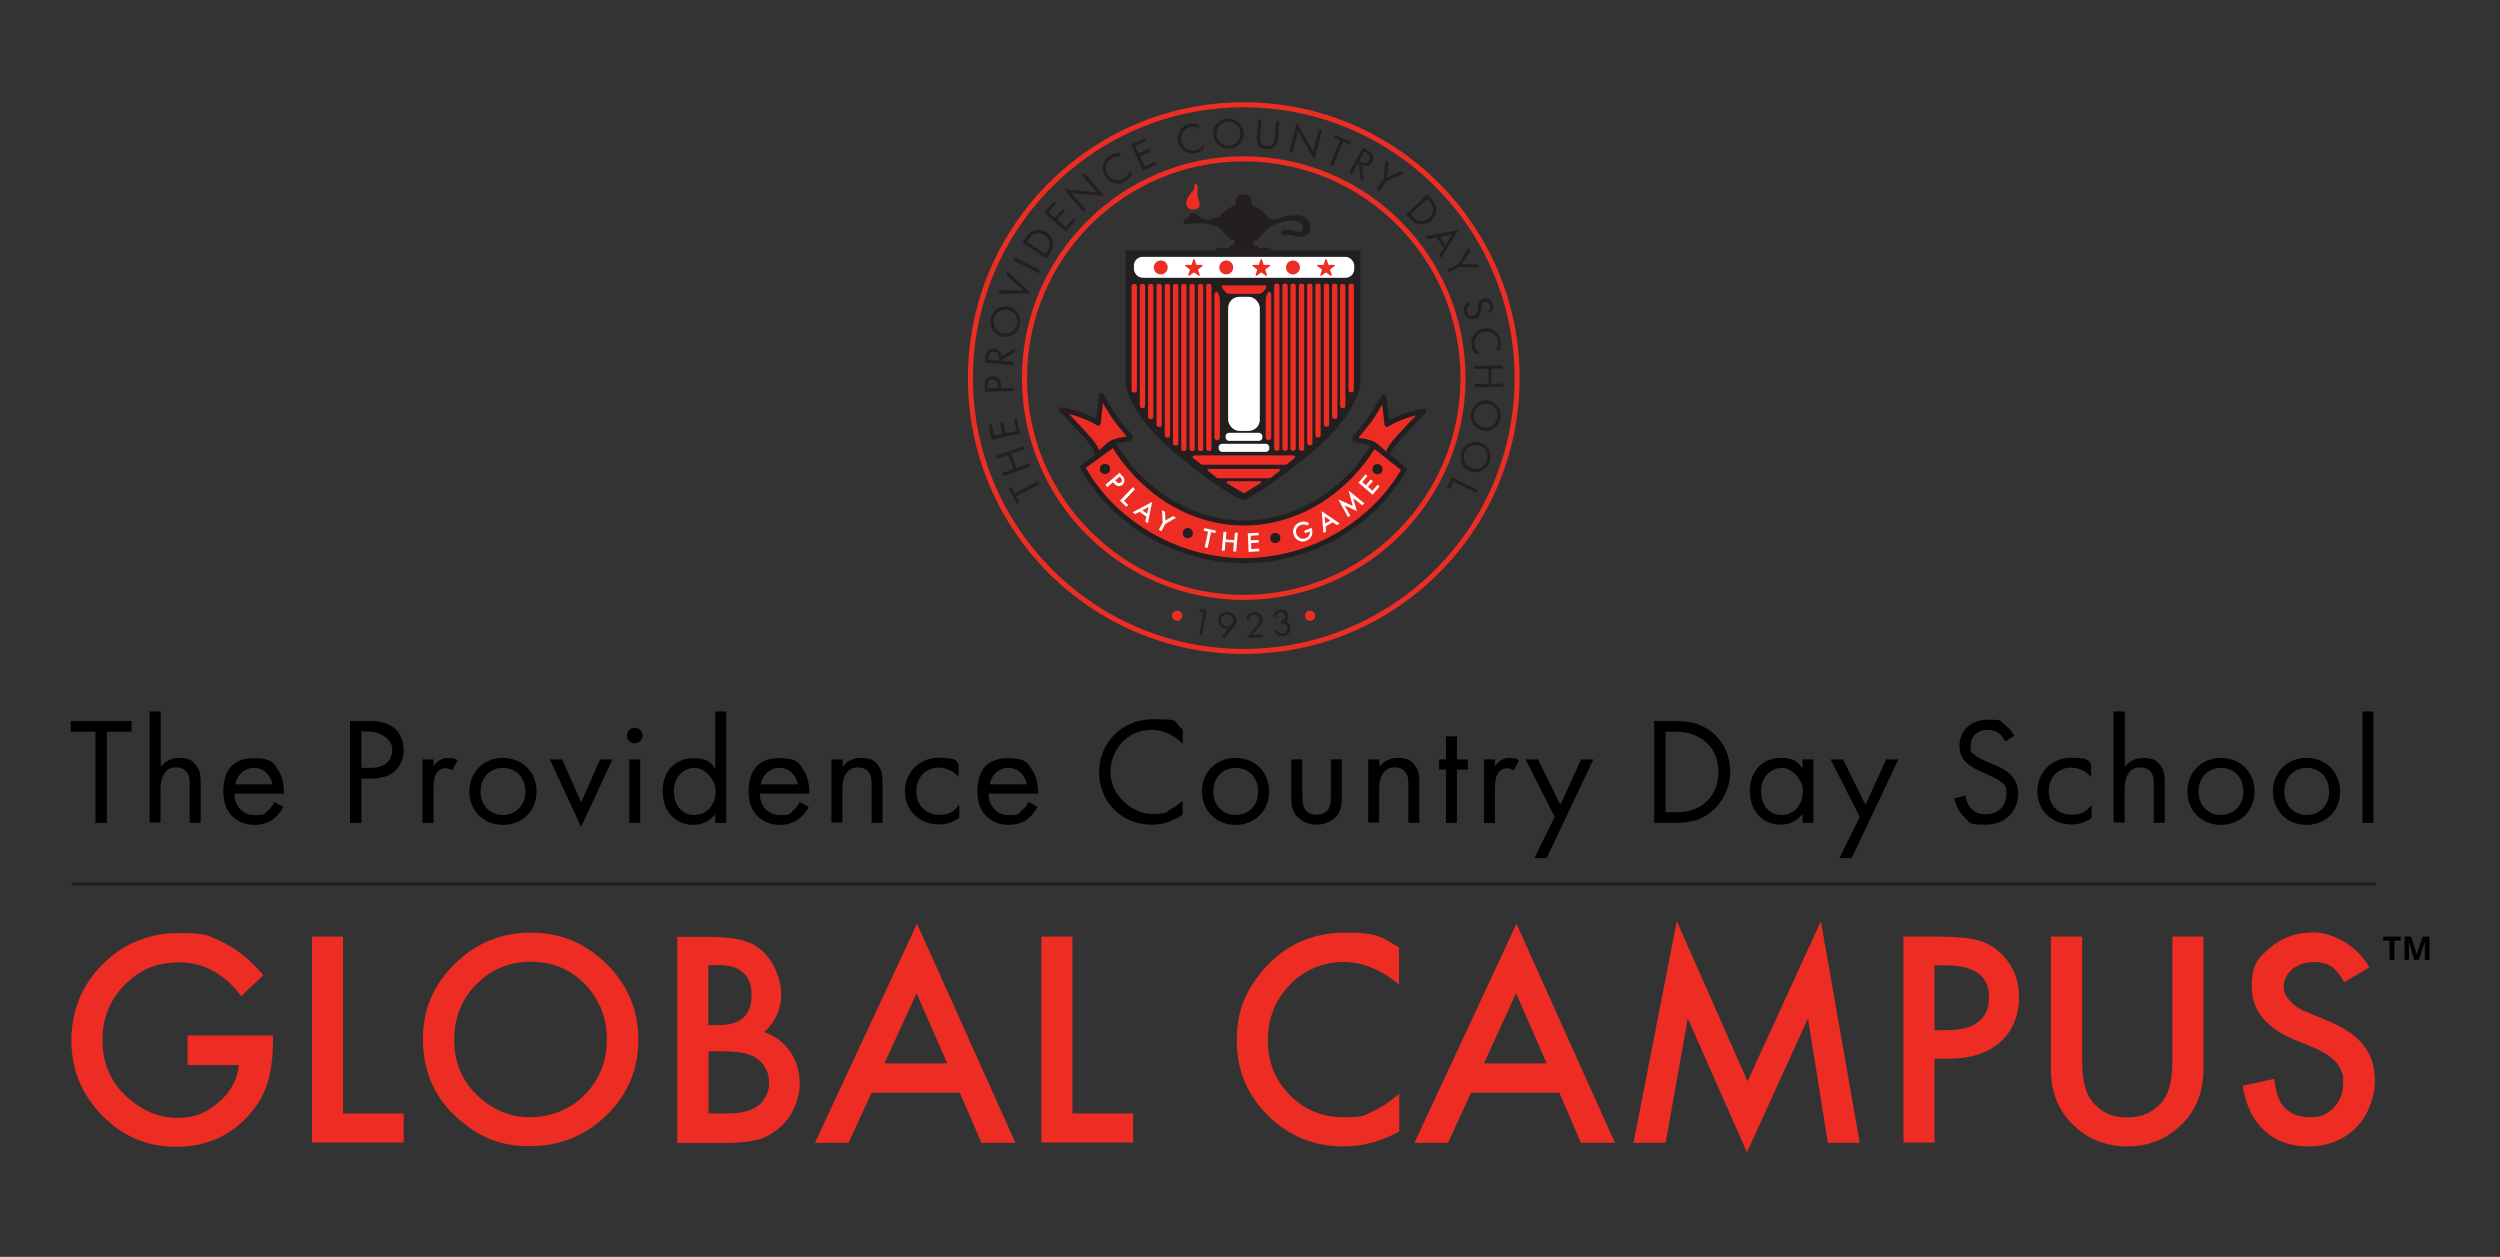 <?xml version="1.0" encoding="UTF-8"?>
<svg xmlns="http://www.w3.org/2000/svg" version="1.1" viewBox="0 0 1183.5 595">
  <rect x="0" y="0" width="1183.5" height="595" fill="#333333" stroke="none"/>
  <!-- Generator: Adobe Illustrator 29.5.0, SVG Export Plug-In . SVG Version: 2.1.0 Build 137)  -->
  <defs>
    <style>
      .st0, .st1 {
        fill: #231f20;
      }

      .st2, .st3, .st4 {
        fill: #ed2d24;
      }

      .st3 {
        stroke-width: .6px;
      }

      .st3, .st5 {
        stroke: #ed2d24;
      }

      .st3, .st4 {
        stroke-linecap: round;
        stroke-linejoin: round;
      }

      .st6 {
        isolation: isolate;
      }

      .st5, .st4, .st1 {
        stroke-width: 2.4px;
      }

      .st5, .st7 {
        fill: none;
      }

      .st5, .st7, .st1 {
        stroke-miterlimit: 10;
      }

      .st4, .st7, .st1 {
        stroke: #231f20;
      }

      .st8 {
        fill: #fff;
      }

      .st7 {
        stroke-width: 1.5px;
      }

      .st9 {
        mix-blend-mode: luminosity;
      }
    </style>
  </defs>
  <g class="st6">
    <g id="Layer_2">
      <g>
        <g class="st9">
          <g>
            <g>
              <circle class="st5" cx="588.8" cy="179" r="129.4"/>
              <circle class="st5" cx="588.8" cy="179" r="103.8"/>
              <g>
                <path class="st0" d="M480.4,233.5l10.9-5.6.7,1.4-10.9,5.6,1.5,3-1.3.6-3.8-7.4,1.3-.7,1.5,3Z"/>
                <path class="st0" d="M479.7,222l-2.4-6.7-5.2,1.9-.5-1.4,12.9-4.6.5,1.4-6.3,2.3,2.4,6.7,6.3-2.3.5,1.5-12.9,4.6-.5-1.5,5.2-1.9Z"/>
                <path class="st0" d="M469.4,200.6l1.2,5.6,4-.8-1.2-5.4,1.4-.3,1.2,5.4,5.2-1.1-1.2-5.5,1.4-.3,1.5,7.1-13.4,2.9-1.5-7.1,1.4-.3Z"/>
                <path class="st0" d="M466.1,183c0-1.4,0-2.6.9-3.5.8-1,2-1.3,2.9-1.4,1.9,0,3.9,1.1,4,4.3v1.4s6-.2,6-.2v1.5s-13.6.4-13.6.4v-2.5ZM472.4,183.8v-1.3c0-1.8-1-2.9-2.6-2.9-2.2,0-2.3,2.1-2.3,3.1v1.1s4.9-.1,4.9-.1Z"/>
                <path class="st0" d="M466.4,169.6c0-.9.3-2.3,1-3.3.6-.8,1.7-1.4,3.1-1.3,2.1.2,3.5,1.7,3.5,3.8l6.5-3.9-.2,1.9-6.3,3.7v.4s5.9.5,5.9.5v1.5c-.1,0-13.7-1.2-13.7-1.2l.2-2.2ZM472.7,170.8v-1c.2-1.9-.6-3.1-2.1-3.3-.8,0-1.5.1-2.1.9-.4.6-.5,1.3-.6,2v.9c0,0,4.8.4,4.8.4Z"/>
                <path class="st0" d="M474.3,159.3c-4-.9-6.1-4.8-5.2-8.7s4.6-6.4,8.5-5.4c3.9.9,6.1,4.7,5.2,8.7-.9,3.9-4.6,6.4-8.5,5.4ZM474.7,157.7c3,.7,6.1-1.2,6.8-4.2.7-3-1.1-6.1-4.2-6.8-3.1-.7-6.1,1.2-6.8,4.2-.7,3.1,1.1,6.1,4.2,6.8Z"/>
                <path class="st0" d="M473.3,137.3l11.1.2-8.2-7.5.6-1.6,11.4,10.6h-15.5c0-.1.6-1.7.6-1.7Z"/>
                <path class="st0" d="M480.3,121.7l12.1,6.3-.7,1.4-12.1-6.3.7-1.4Z"/>
                <path class="st0" d="M484,114.9l1.6-2.4c.8-1.2,2-2.7,4.2-3.4,1.6-.5,3.6-.4,5.7.9,2.4,1.6,2.9,3.6,3,5,.2,1.6-.1,3-1.5,5.1l-1.6,2.4-11.3-7.6ZM495,120.4l.8-1.1c.6-.9,1.4-2.3,1.2-4-.1-1.3-.8-2.8-2.4-3.9-2.7-1.8-5.8-1.1-7.7,1.9l-.8,1.1,9,6Z"/>
                <path class="st0" d="M500,96.2l-3.7,4.3,3.1,2.7,3.6-4.2,1.1.9-3.6,4.2,4,3.5,3.7-4.3,1.1.9-4.7,5.5-10.3-9,4.7-5.4,1.1.9Z"/>
                <path class="st0" d="M512.9,100.4l-9.3-10.8,15.5,1.4-6.9-8,1.2-1,9.3,10.8-15.5-1.4,6.9,8-1.2,1Z"/>
                <path class="st0" d="M530.7,74.2c-.6-.1-1.4-.2-2.2-.1-.8.1-1.6.4-2.3.8-2.7,1.7-3.4,5.1-1.8,7.8,1.9,3.1,5.5,3.1,7.7,1.8.8-.5,1.4-1.2,1.9-1.9.5-.7.7-1.5.8-1.8l1,1.6c-.7,1.7-2,2.8-2.9,3.3-3.5,2.2-7.7,1.2-9.8-2.2-2.1-3.5-1.1-7.7,2.5-9.9.7-.4,2.1-1.2,4.2-1l1,1.6Z"/>
                <path class="st0" d="M542.6,66.7l-5.2,2.3,1.7,3.7,5-2.3.6,1.3-5,2.3,2.2,4.8,5.2-2.3.6,1.3-6.6,3-5.6-12.4,6.6-3,.6,1.3Z"/>
                <path class="st0" d="M568,60.9c-.5-.3-1.3-.7-2-.8-.8-.2-1.7-.2-2.5,0-3.1.7-4.9,3.7-4.2,6.8.8,3.6,4.2,4.8,6.7,4.2.9-.2,1.8-.7,2.4-1.2.7-.6,1.1-1.2,1.3-1.5l.4,1.8c-1.3,1.4-2.8,2-3.8,2.2-4,.9-7.7-1.4-8.6-5.3-.9-4,1.5-7.6,5.5-8.5.8-.2,2.4-.4,4.3.4l.4,1.8Z"/>
                <path class="st0" d="M574.3,63.7c-.3-4.1,2.8-7.3,6.8-7.5,4-.2,7.4,2.5,7.7,6.6.3,4-2.8,7.2-6.8,7.5-4,.2-7.4-2.6-7.7-6.6ZM575.9,63.6c.2,3.1,2.9,5.5,6,5.3,3.1-.2,5.5-2.8,5.3-6-.2-3.1-2.9-5.5-6-5.3-3.1.2-5.5,2.8-5.3,6Z"/>
                <path class="st0" d="M596.6,64.8c-.1,1.1-.2,2.4.8,3.4.5.5,1.4.9,2.2,1,.8,0,1.8-.1,2.4-.6,1.2-.8,1.3-2.1,1.4-3.2l.8-8.3,1.5.2-.8,8.7c-.1,1.1-.3,2.2-1.2,3.2-.9,1-2.5,1.6-4.2,1.4-1.8-.2-3.2-1-3.9-2.2-.6-1.1-.7-2.2-.6-3.3l.8-8.7,1.5.2-.8,8.3Z"/>
                <path class="st0" d="M610.3,71.8l3.6-13.7,7.7,13.5,2.7-10.2,1.5.4-3.6,13.8-7.7-13.5-2.6,10.2-1.5-.4Z"/>
                <path class="st0" d="M635.8,67.1l-4.7,11.3-1.4-.6,4.7-11.3-3.1-1.3.5-1.3,7.7,3.2-.5,1.3-3.1-1.3Z"/>
                <path class="st0" d="M647.1,70.9c.8.5,2,1.2,2.6,2.3.5.9.6,2.1-.1,3.4-1,1.8-3,2.5-4.9,1.6l.9,7.5-1.6-.9-.8-7.3-.3-.2-2.9,5.2-1.4-.7,6.6-11.9,2,1.1ZM643.4,76.1l.9.5c1.7.9,3.1.7,3.9-.7.4-.7.5-1.4,0-2.3-.4-.6-1-1-1.6-1.3l-.8-.5-2.4,4.3Z"/>
                <path class="st0" d="M655,85l.8-9,1.5,1-.7,7,6.5-2.9,1.5,1-8.3,3.6-3.4,4.8-1.3-.9,3.4-4.8Z"/>
                <path class="st0" d="M675.7,92.1l1.9,2.1c1,1,2.2,2.6,2.3,4.9,0,1.6-.4,3.6-2.2,5.3-2.1,1.9-4.2,1.9-5.5,1.8-1.6-.2-2.9-.8-4.6-2.7l-1.9-2.1,10-9.3ZM667.8,101.5l.9,1c.8.8,1.9,1.8,3.6,2.1,1.3.2,2.9-.1,4.3-1.4,2.4-2.2,2.4-5.4,0-8l-.9-1-7.9,7.3Z"/>
                <path class="st0" d="M683.5,117.3l-3.4-4.9-4.1.8-1-1.4,15.4-2.9-8.2,13.3-1-1.4,2.2-3.5ZM684.3,116l3.2-5-5.8,1.2,2.7,3.9Z"/>
                <path class="st0" d="M690.4,125l4.8-7.7.8,1.6-3.8,6,7.1.3.8,1.6-9-.5-5.2,2.7-.7-1.4,5.2-2.7Z"/>
                <path class="st0" d="M704.7,147.3c.3-.3.6-.7.7-1.1.1-.3.2-.9,0-1.6-.4-1.3-1.5-2-2.7-1.6-.5.2-.8.4-1,.8-.3.5-.3,1.1-.4,1.6l-.2,1.4c-.1.9-.2,1.7-.6,2.4-.5.9-1.1,1.4-2.1,1.7-2.4.7-4.6-.6-5.3-3-.3-.9-.4-2,.2-3.2.4-.8,1.2-1.5,1.9-1.9l.8,1.3c-.7.3-1.1.8-1.4,1.3-.4.8-.4,1.5-.2,2.1.5,1.8,2.1,2.3,3.4,1.9.6-.2,1-.5,1.3-1.1.2-.5.3-1.1.4-1.9l.2-1.4c0-.6.2-1.3.6-2.1.4-.7.9-1.3,1.9-1.6,2-.6,3.8.6,4.5,2.7.2.8.3,1.5,0,2.3-.2.6-.6,1.3-1.1,1.7l-1.1-1Z"/>
                <path class="st0" d="M708,166.2c.4-.5.8-1.2,1-2,.2-.8.3-1.6.2-2.5-.5-3.2-3.4-5.1-6.5-4.7-3.7.6-5,3.9-4.6,6.4.1.9.5,1.8,1,2.5.5.7,1.1,1.2,1.4,1.4l-1.9.3c-1.3-1.4-1.8-2.9-2-3.9-.6-4.1,1.9-7.6,5.8-8.2,4-.6,7.5,2,8.1,6.1.1.8.3,2.4-.7,4.3l-1.9.3Z"/>
                <path class="st0" d="M706,174.5v7.1c.1,0,5.7,0,5.7,0v1.5s-13.6.2-13.6.2v-1.5s6.6-.1,6.6-.1v-7.1c-.1,0-6.8.1-6.8.1v-1.5s13.6-.2,13.6-.2v1.5s-5.5,0-5.5,0Z"/>
                <path class="st0" d="M704.5,189.6c4,.6,6.5,4.3,5.9,8.2-.6,4-4.1,6.7-8.1,6.1-4-.6-6.5-4.2-5.9-8.2.6-4,4.1-6.7,8.1-6.1ZM704.2,191.2c-3.1-.5-5.9,1.6-6.4,4.7-.5,3.1,1.6,6,4.7,6.4s5.9-1.6,6.4-4.7c.5-3.1-1.6-6-4.7-6.4Z"/>
                <path class="st0" d="M700.9,209.5c3.9,1.3,5.6,5.3,4.3,9.1-1.3,3.8-5.2,5.9-9,4.6-3.8-1.3-5.6-5.3-4.3-9.1,1.3-3.8,5.2-5.9,9-4.6ZM700.4,211c-3-1-6.1.6-7.1,3.5-1,3,.5,6.2,3.5,7.2,3,1,6.1-.6,7.1-3.6s-.5-6.2-3.5-7.2Z"/>
                <path class="st0" d="M698.9,233.3l-10.9-5.4-1.7,3.4-1.3-.6,2.4-4.8,12.2,6.1-.7,1.4Z"/>
              </g>
              <g>
                <path class="st0" d="M569.5,289.8l-2-.3.9-1.1,2.7.5-2,11.9-1.3-.2,1.8-10.6Z"/>
                <path class="st0" d="M578.5,301.4l3.1-3.7c-.4,0-.7.1-1.1,0-2.4-.2-3.9-2-3.7-4.2.2-2.4,2-4,4.5-3.8,2.9.2,4.1,2.5,4,4.4,0,.4-.2,1.5-1.2,2.7l-4.6,5.4-1-.8ZM578.1,293.6c-.1,1.6,1,2.9,2.7,3,1.7.1,2.9-1,3-2.6.1-1.6-1-2.9-2.7-3.1-1.7-.1-3,1.1-3.1,2.7Z"/>
                <path class="st0" d="M590,302.3l4.3-5.3c.3-.4,1.1-1.4,1.4-1.8.5-.8.6-1.4.6-1.9,0-1.4-1.1-2.3-2.6-2.2-.9,0-1.6.4-2,1.1-.2.4-.4.8-.3,1.4h-1.4c0-1.1.4-1.9.8-2.5.5-.6,1.3-1.3,2.9-1.4,2.2,0,3.9,1.3,4,3.4,0,.8-.2,1.6-.9,2.6-.5.7-1.1,1.5-1.6,2.1l-2.4,2.9,5.2-.2v1.2c0,0-7.9.3-7.9.3Z"/>
                <path class="st0" d="M603,292.3c0-.7,0-1.3.3-1.8.6-1.4,1.9-1.7,2.6-1.8,2.3-.4,3.7,1,3.9,2.7.1.9,0,2.1-1.1,2.9.4,0,1.9.5,2.2,2.6.4,2.2-1.1,3.9-3.2,4.2-1.3.2-2.8,0-3.7-1.5-.2-.4-.4-.8-.5-1.2l1.3-.2c.1.4.3.8.6,1.1.5.5,1.3.7,2,.6,1.3-.2,2.2-1.5,2-2.8-.1-.7-.5-1.5-1.5-1.8-.4-.1-1-.1-1.4,0l-.2-1.2c.5,0,1-.2,1.3-.5.4-.3.9-.9.7-1.9-.2-1.1-.9-1.9-2.4-1.7-.5,0-1.1.3-1.5.9-.2.3-.3.8-.3,1.3l-1.3.2Z"/>
              </g>
              <g>
                <path class="st4" d="M502.4,194s10.1,1.6,17.5,6.3c0,0,.9-9.4,1.6-13,0,0,4.5,8.3,7.4,11.9s5.6,6.9,5.6,6.9c0,0,1.6,1.1-.2,1.6-1.8.4-5.8.7-8.3,2.2-2.5,1.6-6.9,6.3-6.9,6.3,0,0,1.3-1.8-1.6-5.8-2.9-4-15-16.4-15-16.4Z"/>
                <path class="st4" d="M674.1,194.6s-10.1,1.6-17.5,6.3c0,0-.9-9.4-1.6-13,0,0-4.5,8.3-7.4,11.9-2.9,3.6-5.6,6.9-5.6,6.9,0,0-1.6,1.1.2,1.6,1.8.4,5.8.7,8.3,2.2,2.5,1.6,6.9,6.3,6.9,6.3,0,0-1.3-1.8,1.6-5.8,2.9-4,15-16.4,15-16.4Z"/>
                <path class="st4" d="M664.8,222.1c-13.4,24-42.3,43.3-75.9,43.3s-63.3-19.8-76.4-44.3l14.7-10.7c12.5,21.1,35.5,37.2,61.7,37.2s48.9-15.9,61.5-36.8l14.4,11.4Z"/>
                <g>
                  <path class="st8" d="M531.4,225.3c.4.4.8,1.1.9,1.9.1.9-.3,1.7-.9,2.3-.4.3-1.1.7-2.1.6-.9-.2-1.5-.8-2-1.3l-.4-.5-2.7,2.3-.9-1.1,6.7-5.7,1.3,1.6ZM528,227.4l.4.5c.8.9,1.6,1,2.2.5.4-.3.9-1-.1-2.3l-.4-.5-2.1,1.8Z"/>
                  <path class="st8" d="M537.3,231.6l-5.2,5.5,2,1.9-.9.9-3-2.9,6.1-6.4,1,1Z"/>
                  <path class="st8" d="M542.7,244.6l-3.2-2.3-2.1,1.1-1.2-.9,9.2-4.9-2,10.2-1.2-.9.5-2.3ZM543,243.2l.7-3.2-2.9,1.6,2.3,1.6Z"/>
                  <path class="st8" d="M550.4,247.4l-.3-5.9,1.4.8.2,4.1,3.6-2.1,1.4.8-5.1,3-1.8,3.4-1.2-.7,1.8-3.4Z"/>
                  <path class="st8" d="M573.3,252l-1.6,7.4-1.4-.3,1.6-7.4-2.1-.5.3-1.2,5.5,1.2-.3,1.2-2.1-.5Z"/>
                  <path class="st8" d="M580.3,255.4l4,.3.3-3.5h1.4c0,.1-.8,8.9-.8,8.9h-1.4c0-.1.3-4.2.3-4.2l-4-.3-.3,4.1h-1.4c0-.1.8-8.9.8-8.9h1.4c0,.1-.3,3.6-.3,3.6Z"/>
                  <path class="st8" d="M595.8,253.4l-3.7.2v2.2c.1,0,3.7-.2,3.7-.2v1.3c0,0-3.5.2-3.5.2v2.8c.1,0,3.8-.2,3.8-.2v1.3c0,0-5,.3-5,.3l-.4-8.8,5.1-.3v1.3Z"/>
                  <path class="st8" d="M617.3,251.3l3.6-1.4h0c.5,1.5.5,2.8,0,3.9-.6,1.2-1.6,1.8-2.5,2.2-1.3.5-2.3.5-3.4,0-1.2-.5-2-1.4-2.5-2.6-.5-1.3-.4-2.6,0-3.6.5-1,1.4-2,2.8-2.5.8-.3,1.6-.5,2.5-.3.9.1,1.5.4,1.9.7l-.8,1.1c-.4-.2-.9-.5-1.4-.5-.6,0-1.1,0-1.7.2-1.1.4-1.7,1.2-2,1.7-.4.8-.4,1.8,0,2.7.3.8,1,1.5,1.8,1.9.8.4,1.7.3,2.5,0,.8-.3,1.3-.7,1.7-1.5.3-.6.3-1.2.2-1.7l-2.2.8-.4-1.2Z"/>
                  <path class="st8" d="M631,247.2l-3.4,2,.2,2.4-1.3.8-.8-10.4,8.5,5.8-1.3.8-1.9-1.3ZM629.8,246.4l-2.7-1.9.3,3.3,2.4-1.4Z"/>
                  <path class="st8" d="M638.2,244.9l-4.7-8.5,6.9,3.1-2-7.3,7.5,6.1-1.1.9-4.2-3.4,1.7,6.1-5.8-2.6,2.7,4.7-1.1.9Z"/>
                  <path class="st8" d="M647.3,225.4l-2.4,2.8,1.7,1.5,2.3-2.7,1,.8-2.3,2.7,2.1,1.8,2.4-2.8,1,.8-3.3,3.9-6.7-5.7,3.3-3.9,1,.8Z"/>
                </g>
              </g>
              <circle class="st2" cx="557.3" cy="291.5" r="2.4"/>
              <circle class="st2" cx="620.2" cy="291.5" r="2.4"/>
              <circle class="st0" cx="562.3" cy="252.4" r="2.4"/>
              <circle class="st0" cx="603.7" cy="254.7" r="2.4"/>
              <circle class="st0" cx="523.1" cy="222" r="2.4"/>
              <circle class="st0" cx="652.1" cy="222.1" r="2.4"/>
              <path class="st1" d="M588.4,235.4s-6.8-1.7-31-21.5c-21.3-17.4-23.3-31.8-23.3-31.8v-62.3h108.7s0,62.3,0,62.3c0,0-1.8,14.2-23.3,31.8-24.2,19.8-31,21.5-31,21.5Z"/>
              <g>
                <rect class="st8" x="536.8" y="121.6" width="104.3" height="9.9" rx="4.1" ry="4.1"/>
                <g>
                  <circle class="st2" cx="580.5" cy="126.6" r="3.3"/>
                  <circle class="st2" cx="549.5" cy="126.6" r="3.3"/>
                  <circle class="st2" cx="612.1" cy="126.6" r="3.3"/>
                  <polygon class="st3" points="565.2 128.6 562.8 130.3 563.7 127.5 561.3 125.7 564.3 125.7 565.2 122.9 566.2 125.7 569.1 125.7 566.8 127.5 567.7 130.3 565.2 128.6"/>
                  <polygon class="st3" points="597.1 128.6 594.7 130.3 595.5 127.5 593.2 125.7 596.1 125.7 597.1 122.9 598 125.7 601 125.7 598.6 127.5 599.5 130.3 597.1 128.6"/>
                  <polygon class="st3" points="627.7 128.6 625.3 130.3 626.2 127.5 623.8 125.7 626.8 125.7 627.7 122.9 628.7 125.7 631.6 125.7 629.3 127.5 630.2 130.3 627.7 128.6"/>
                </g>
                <rect class="st8" x="581.4" y="140.5" width="15" height="63.5" rx="5.3" ry="5.3"/>
                <rect class="st8" x="580.2" y="204.9" width="17.4" height="3.8" rx="1.6" ry="1.6"/>
                <rect class="st8" x="576.9" y="210.1" width="24" height="3.8" rx="1.6" ry="1.6"/>
                <path class="st2" d="M578.2,135.1h21.4s0,2.5-3.1,4h-15s-1.9-.4-3.3-4Z"/>
                <g>
                  <rect class="st2" x="535.7" y="134.4" width="2.5" height="51.4" rx="1" ry="1"/>
                  <rect class="st2" x="539.6" y="134.4" width="2.5" height="58.8" rx="1" ry="1"/>
                  <rect class="st2" x="543.5" y="134.4" width="2.5" height="64" rx="1" ry="1"/>
                  <rect class="st2" x="547.5" y="134.4" width="2.5" height="67.7" rx="1" ry="1"/>
                  <rect class="st2" x="551.4" y="134.4" width="2.5" height="72.8" rx="1" ry="1"/>
                  <rect class="st2" x="555.3" y="134.4" width="2.5" height="76.5" rx="1" ry="1"/>
                  <rect class="st2" x="559.2" y="134.4" width="2.5" height="79.1" rx="1" ry="1"/>
                  <rect class="st2" x="563.1" y="134.4" width="2.5" height="79.1" rx="1" ry="1"/>
                  <rect class="st2" x="567.1" y="134.4" width="2.5" height="79.1" rx="1" ry="1"/>
                  <rect class="st2" x="571" y="134.4" width="2.5" height="79.1" rx="1" ry="1"/>
                  <path class="st2" d="M576.2,208.4h0c-.7,0-1.3-.6-1.3-1.3v-67.7c0-.7.6-1.3,1.3-1.3h0c.2,0,1.3,2.6,1.3,3.3v65.7c0,.7-.6,1.3-1.3,1.3Z"/>
                </g>
                <g>
                  <rect class="st2" x="638.4" y="134.4" width="2.5" height="51.4" rx="1" ry="1" transform="translate(1279.3 320.1) rotate(180)"/>
                  <rect class="st2" x="634.5" y="134.4" width="2.5" height="58.8" rx="1" ry="1" transform="translate(1271.4 327.6) rotate(-180)"/>
                  <rect class="st2" x="630.5" y="134.4" width="2.5" height="64" rx="1" ry="1" transform="translate(1263.6 332.7) rotate(180)"/>
                  <rect class="st2" x="626.6" y="134.4" width="2.5" height="67.7" rx="1" ry="1" transform="translate(1255.8 336.4) rotate(180)"/>
                  <rect class="st2" x="622.7" y="134.4" width="2.5" height="72.8" rx="1" ry="1" transform="translate(1247.9 341.5) rotate(-180)"/>
                  <rect class="st2" x="618.8" y="134.4" width="2.5" height="76.5" rx="1" ry="1" transform="translate(1240.1 345.2) rotate(180)"/>
                  <rect class="st2" x="614.9" y="134.4" width="2.5" height="79.1" rx="1" ry="1" transform="translate(1232.3 347.8) rotate(-180)"/>
                  <rect class="st2" x="611" y="134.4" width="2.5" height="79.1" rx="1" ry="1" transform="translate(1224.4 347.8) rotate(-180)"/>
                  <rect class="st2" x="607" y="134.4" width="2.5" height="79.1" rx="1" ry="1" transform="translate(1216.6 347.8) rotate(-180)"/>
                  <rect class="st2" x="603.1" y="134.4" width="2.5" height="79.1" rx="1" ry="1" transform="translate(1208.8 347.8) rotate(-180)"/>
                  <path class="st2" d="M600.5,208.4h0c.7,0,1.3-.6,1.3-1.3v-67.7c0-.7-.6-1.3-1.3-1.3h0c-.2,0-1.3,2.6-1.3,3.3v65.7c0,.7.6,1.3,1.3,1.3Z"/>
                </g>
                <path class="st2" d="M588.4,215.6h23.8c.5,0,1,.4,1,1l-3.3,2.6c-.8.7-1.2.8-1.2.8h-20.3s-19.4,0-19.4,0c0,0-.3,0-1.2-.8l-3.3-2.6c0-.5.4-1,1-1h22.9Z"/>
                <path class="st2" d="M588.8,222h15.9c1.6,0,1.7.5,1,1l-3.3,2.6c-.8.7-1.2.8-1.2.8h-12.4s-12.3,0-12.3,0c0,0-.3,0-1.2-.8l-3.3-2.6c-.6-.6-.7-1,1-1h15.8Z"/>
                <path class="st2" d="M581,228.8l7.3,4.4s.2.3.5.3.6-.3.6-.3l7.2-4.4s1-1-.1-1h-15.2s-1.2.2-.3,1.1Z"/>
              </g>
              <g>
                <path class="st0" d="M600,102.5s-1.6-3.1-7.6-5.5c0,0,1-5-3.7-5-4.7,0-3.7,5-3.7,5-6,2.4-7.6,5.5-7.6,5.5,0,0-3.2,1.5-6.1,1.5s-5.3-3-5.3-3h-2.4s-.5,1.8-1.8,2.3c0,0-1.8.6-1.5,2l.2.7s5.6-.3,7.5-.3,7.5.4,10.3,3.2c2.8,2.8,3.7,4.1,3.7,4.1,0,0,.1.4.8.5.6.1,1.3.3,1.3.3,0,0,1,.3.4,1.1s-1,1.3-1,1.3c0,0-.9-.4-1.1,0s-.4,1-.4,1c0,0-.5.3-1,.3s-1.8-.2-2.6-.2-2.9,0-3,1.5h26.9s-.3-1.6-3.4-1.6l-2.3.2s-.9.3-1.1-.4c-.3-.7-.7-.6-1.3-.6l-1.1-1.4s-.3-.8.4-1c.7-.2,1.3-.3,1.3-.3,0,0,.2.3.9-.5.7-.8,1.2-1.8,3.2-3.8,2-2,7.1-4.9,12.1-4.9,0,0,5.8-.2,5.8,2.8,0,0-.3,2.6-1.5,2.6s-3.4-1.1-6.3-1.1-2.4,1.7-2.4,1.7c0,0,.3.8.6,1,.4.2,1.8-.4,2.9-.4s3.3.5,4.1.8,6.1,1,6.1-4.2-5.2-5.8-5.2-5.8c0,0-5.2-.4-10,1.5-3.8,1.5-5-.6-5-.6Z"/>
                <path class="st2" d="M565.6,86.6l1.1,1s.3.6.3,1.5-.3,3.1,0,4c.3.9.9,2.4.9,3.9s-1.6,2.2-3.2,2.2-3.1-1-3.1-2.8.8-3.1,1.8-4.5,1.3-1.4,1.8-2.2c.4-.8.4-3.1.4-3.1Z"/>
              </g>
            </g>
            <g>
              <g>
                <g>
                  <path d="M50.6,346.4v43.2h-5.4v-43.2h-11.7v-5.1h28.8v5.1h-11.7Z"/>
                  <path d="M70.9,336.8h5.2v26.2c.9-1.2,3.6-4.2,8.6-4.2s6.8,1.4,8.6,4.1c1.5,2.2,1.7,4.7,1.7,8v18.6h-5.2v-18.5c0-1.8-.1-3.9-1.4-5.5-1-1.3-2.6-2.2-4.9-2.2s-3.8.5-5.3,2.3c-2,2.4-2.2,5.9-2.2,8.1v15.7h-5.2v-52.8Z"/>
                  <path d="M134.2,381.9c-.9,1.7-2.2,3.5-3.7,4.9-2.7,2.5-6.2,3.7-10,3.7-7.2,0-14.8-4.6-14.8-15.7s5.5-15.9,14.5-15.9,9.6,2.9,11.4,5.5c1.9,2.7,3,7.3,2.8,11.3h-23.4c0,6.2,4.3,10.2,9.6,10.2s4.4-.7,6.2-2.2c1.4-1.2,2.5-2.7,3.1-4.1l4.3,2.4ZM129,371.3c-.9-4.7-4.4-7.8-8.8-7.8s-8,3.3-8.8,7.8h17.7Z"/>
                  <path d="M174.5,341.3c4.8,0,8.9.6,12.2,3.4,3.5,3,4.4,7.3,4.4,10.4,0,6.8-4.3,13.5-15.3,13.5h-4.7v21h-5.4v-48.3h8.8ZM171.1,363.5h4.4c6.4,0,10.2-3.2,10.2-8.8s-7.2-8.4-10.6-8.4h-4v17.2Z"/>
                  <path d="M200,359.5h5.2v3.3c.5-.8,2.7-4,6.8-4s3.3.6,4.6,1.2l-2.5,4.7c-1.2-.8-2.2-1-3-1-2.1,0-3.4.9-4.2,1.9-.9,1.2-1.7,3.2-1.7,8.1v15.9h-5.2v-30Z"/>
                  <path d="M222.2,374.7c0-9.1,6.7-15.9,15.9-15.9s15.9,6.7,15.9,15.9-6.8,15.8-15.9,15.8-15.9-6.7-15.9-15.8ZM227.5,374.7c0,7.4,5.2,11.1,10.6,11.1s10.6-3.8,10.6-11.1-5.1-11.2-10.6-11.2-10.6,3.9-10.6,11.2Z"/>
                  <path d="M266.1,359.5l9,20.3,9-20.3h5.8l-14.8,32-14.8-32h5.8Z"/>
                  <path d="M300.5,344.5c2,0,3.7,1.7,3.7,3.7s-1.7,3.7-3.7,3.7-3.7-1.7-3.7-3.7,1.7-3.7,3.7-3.7ZM303.1,359.5v30h-5.2v-30h5.2Z"/>
                  <path d="M338.6,336.8h5.2v52.8h-5.2v-4.2c-1.7,2.2-5,5.1-10.3,5.1-7.6,0-14.6-5.4-14.6-15.9s6.9-15.7,14.6-15.7,8.9,3.2,10.3,5v-27ZM319,374.5c0,6.4,3.6,11.3,9.8,11.3s10-5.3,10-11.2-5.4-11.1-10-11.1-9.8,3.8-9.8,11.1Z"/>
                  <path d="M382.9,381.9c-.9,1.7-2.2,3.5-3.7,4.9-2.7,2.5-6.2,3.7-10,3.7-7.2,0-14.8-4.6-14.8-15.7s5.5-15.9,14.5-15.9,9.6,2.9,11.4,5.5c1.9,2.7,3,7.3,2.8,11.3h-23.4c0,6.2,4.3,10.2,9.6,10.2s4.4-.7,6.2-2.2c1.4-1.2,2.5-2.7,3.1-4.1l4.3,2.4ZM377.7,371.3c-.9-4.7-4.4-7.8-8.8-7.8s-8,3.3-8.8,7.8h17.7Z"/>
                  <path d="M393.7,359.5h5.2v3.5c.9-1.2,3.6-4.2,8.6-4.2s6.8,1.4,8.6,4.1c1.5,2.2,1.7,4.7,1.7,8v18.6h-5.2v-18.5c0-1.8-.1-3.9-1.4-5.5-1-1.3-2.6-2.2-4.9-2.2s-3.8.5-5.3,2.3c-2,2.4-2.2,5.9-2.2,8.1v15.7h-5.2v-30Z"/>
                  <path d="M453.8,367.9c-2.8-3.5-6.7-4.5-9.4-4.5-5.6,0-10.6,3.9-10.6,11.2s5.2,11.1,10.6,11.1,6.9-1.4,9.7-4.7v6.2c-3.3,2.4-6.7,3.1-9.6,3.1-9.3,0-16.1-6.7-16.1-15.7s6.8-15.9,16.1-15.9,7.9,1.9,9.3,2.9v6.2Z"/>
                  <path d="M491.2,381.9c-.9,1.7-2.2,3.5-3.7,4.9-2.7,2.5-6.2,3.7-10,3.7-7.2,0-14.8-4.6-14.8-15.7s5.5-15.9,14.5-15.9,9.6,2.9,11.4,5.5c1.9,2.7,3,7.3,2.8,11.3h-23.4c0,6.2,4.3,10.2,9.6,10.2s4.4-.7,6.2-2.2c1.4-1.2,2.5-2.7,3.1-4.1l4.3,2.4ZM486.1,371.3c-.9-4.7-4.4-7.8-8.8-7.8s-8,3.3-8.8,7.8h17.7Z"/>
                  <path d="M559.7,351.9c-1.5-1.5-3.8-3.3-6.3-4.5-2.5-1.2-5.5-1.9-8.3-1.9-11.1,0-19.4,9-19.4,20.1s10.6,19.7,19.5,19.7,6.4-.9,9-2.2c2.8-1.4,4.7-3.2,5.6-4.1v6.7c-5.4,3.8-10.9,4.7-14.5,4.7-14.3,0-25-10.9-25-24.8s10.8-25.1,25.3-25.1,8.5.4,14.3,4.8v6.7Z"/>
                  <path d="M569,374.7c0-9.1,6.7-15.9,15.9-15.9s15.9,6.7,15.9,15.9-6.8,15.8-15.9,15.8-15.9-6.7-15.9-15.8ZM574.4,374.7c0,7.4,5.2,11.1,10.6,11.1s10.6-3.8,10.6-11.1-5.1-11.2-10.6-11.2-10.6,3.9-10.6,11.2Z"/>
                  <path d="M616.6,377c0,2.1,0,4.6,1.4,6.4.8,1,2.4,2.3,5.3,2.3s4.5-1.3,5.3-2.3c1.4-1.9,1.4-4.3,1.4-6.4v-17.5h5.2v18.1c0,3.7-.4,6.4-2.7,9-2.7,2.8-6.2,3.8-9.2,3.8s-6.5-.9-9.2-3.8c-2.4-2.6-2.8-5.4-2.8-9v-18.1h5.2v17.5Z"/>
                  <path d="M647.8,359.5h5.2v3.5c.9-1.2,3.6-4.2,8.6-4.2s6.8,1.4,8.6,4.1c1.5,2.2,1.7,4.7,1.7,8v18.6h-5.2v-18.5c0-1.8-.1-3.9-1.4-5.5-1-1.3-2.6-2.2-4.9-2.2s-3.8.5-5.3,2.3c-2,2.4-2.2,5.9-2.2,8.1v15.7h-5.2v-30Z"/>
                  <path d="M689.7,364.3v25.3h-5.2v-25.3h-3.2v-4.8h3.2v-10.9h5.2v10.9h5.2v4.8h-5.2Z"/>
                  <path d="M702.5,359.5h5.2v3.3c.5-.8,2.7-4,6.8-4s3.3.6,4.6,1.2l-2.5,4.7c-1.2-.8-2.2-1-3-1-2.1,0-3.4.9-4.2,1.9-.9,1.2-1.7,3.2-1.7,8.1v15.9h-5.2v-30Z"/>
                  <path d="M736,386.7l-13.8-27.2h5.9l10.6,21.5,9.8-21.5h5.8l-22.1,46.7h-5.8l9.6-19.5Z"/>
                  <path d="M783.2,341.3h9.8c4.8,0,11.7.5,17.8,5.6,4.4,3.7,8.3,9.8,8.3,18.5s-5,15.6-8.5,18.5c-4.4,3.8-9,5.6-17.7,5.6h-9.8v-48.3ZM788.5,384.5h4.7c3.8,0,9.1-.4,13.8-4.3,3.6-3,6.5-7.8,6.5-14.7,0-11.6-8.1-19.1-20.3-19.1h-4.7v38.1Z"/>
                  <path d="M853.3,359.5h5.2v30h-5.2v-4.2c-1.7,2.2-5,5.1-10.3,5.1-7.6,0-14.6-5.4-14.6-15.9s6.9-15.7,14.6-15.7,8.9,3.2,10.3,5v-4.3ZM833.7,374.5c0,6.4,3.6,11.3,9.8,11.3s10-5.3,10-11.2-5.4-11.1-10-11.1-9.8,3.8-9.8,11.1Z"/>
                  <path d="M880.4,386.7l-13.8-27.2h5.9l10.6,21.5,9.8-21.5h5.8l-22.1,46.7h-5.8l9.6-19.5Z"/>
                  <path d="M949.2,350.8c-.7-1.3-1.7-2.8-2.8-3.6-.9-.7-2.7-1.7-5.4-1.7-4.8,0-8.1,3-8.1,7.5s.5,3,1.8,4.2c1.4,1.4,3.3,2.2,5.1,3l4.6,2c2.8,1.2,5.4,2.5,7.5,4.6s3.5,5.3,3.5,8.8c0,8.9-6.6,14.8-15.3,14.8s-7.2-.7-10.5-3.9c-2.4-2.3-3.8-5.6-4.5-8.5l5.2-1.4c.4,2.5,1.5,4.7,2.9,6.2,2.1,2.1,4.5,2.7,6.9,2.7,6.6,0,9.7-4.7,9.7-9.6s-.7-4.1-2.4-5.6c-1.4-1.3-3.3-2.2-5.8-3.3l-4.3-2c-1.9-.9-4.3-1.9-6.4-4-2.1-2-3.3-4.3-3.3-7.9,0-7.5,5.7-12.4,13.5-12.4s5.4.6,7.7,2.2c2,1.3,3.6,3.3,4.7,5.4l-4.3,2.8Z"/>
                  <path d="M989.9,367.9c-2.8-3.5-6.7-4.5-9.4-4.5-5.6,0-10.6,3.9-10.6,11.2s5.2,11.1,10.6,11.1,6.9-1.4,9.7-4.7v6.2c-3.3,2.4-6.7,3.1-9.6,3.1-9.3,0-16.1-6.7-16.1-15.7s6.8-15.9,16.1-15.9,7.9,1.9,9.3,2.9v6.2Z"/>
                  <path d="M1000.7,336.8h5.2v26.2c.9-1.2,3.6-4.2,8.6-4.2s6.8,1.4,8.6,4.1c1.5,2.2,1.7,4.7,1.7,8v18.6h-5.2v-18.5c0-1.8-.1-3.9-1.4-5.5-1-1.3-2.6-2.2-4.9-2.2s-3.8.5-5.3,2.3c-2,2.4-2.2,5.9-2.2,8.1v15.7h-5.2v-52.8Z"/>
                  <path d="M1035.5,374.7c0-9.1,6.7-15.9,15.9-15.9s15.9,6.7,15.9,15.9-6.8,15.8-15.9,15.8-15.9-6.7-15.9-15.8ZM1040.8,374.7c0,7.4,5.2,11.1,10.6,11.1s10.6-3.8,10.6-11.1-5.1-11.2-10.6-11.2-10.6,3.9-10.6,11.2Z"/>
                  <path d="M1076,374.7c0-9.1,6.7-15.9,15.9-15.9s15.9,6.7,15.9,15.9-6.8,15.8-15.9,15.8-15.9-6.7-15.9-15.8ZM1081.4,374.7c0,7.4,5.2,11.1,10.6,11.1s10.6-3.8,10.6-11.1-5.1-11.2-10.6-11.2-10.6,3.9-10.6,11.2Z"/>
                  <path d="M1123.6,336.8v52.8h-5.2v-52.8h5.2Z"/>
                </g>
                <g>
                  <path class="st2" d="M88.9,490.2h40.3v3.2c0,7.3-.9,13.8-2.6,19.5-1.7,5.2-4.5,10.1-8.5,14.7-9.1,10.2-20.6,15.3-34.6,15.3s-25.3-4.9-35.1-14.8c-9.7-9.9-14.6-21.8-14.6-35.6s4.9-26.2,14.8-36c9.9-9.9,21.9-14.8,36.1-14.8s14.7,1.6,21.4,4.7c6.3,3.1,12.5,8.2,18.6,15.2l-10.5,10c-8-10.7-17.8-16-29.2-16s-19,3.6-26,10.7c-7,7-10.5,15.8-10.5,26.3s3.9,19.8,11.7,26.8c7.3,6.5,15.2,9.8,23.7,9.8s13.8-2.4,19.5-7.3c5.8-4.9,9-10.8,9.7-17.7h-24.3v-13.8Z"/>
                  <path class="st2" d="M162.4,443.4v83.7h28.7v13.8h-43.4v-97.5h14.7Z"/>
                  <path class="st2" d="M200.2,491.7c0-13.7,5-25.5,15.1-35.4,10-9.9,22.1-14.8,36.1-14.8s25.8,5,35.8,14.9c10,9.9,15,21.9,15,35.8s-5,25.9-15,35.7c-10.1,9.8-22.2,14.7-36.5,14.7s-23.9-4.4-33.9-13.1c-11-9.6-16.6-22.3-16.6-37.9ZM215,491.9c0,10.8,3.6,19.6,10.9,26.6,7.2,6.9,15.5,10.4,25,10.4s18.9-3.5,25.9-10.6c7-7.2,10.5-15.9,10.5-26.2s-3.5-19.1-10.4-26.2c-6.9-7.1-15.5-10.6-25.6-10.6s-18.7,3.5-25.7,10.6c-7,7-10.5,15.6-10.5,25.9Z"/>
                  <path class="st2" d="M320.6,541v-97.5h14.7c6.5,0,11.7.5,15.6,1.5,3.9,1,7.2,2.7,9.9,5.1,2.7,2.5,4.9,5.6,6.5,9.3,1.6,3.7,2.5,7.5,2.5,11.4,0,7-2.7,12.9-8,17.8,5.2,1.8,9.3,4.9,12.3,9.3,3,4.4,4.5,9.5,4.5,15.3s-2.7,14.1-8.1,19.3c-3.2,3.2-6.9,5.5-10.9,6.8-4.4,1.2-10,1.8-16.6,1.8h-22.3ZM335.4,485.3h4.6c5.5,0,9.5-1.2,12-3.6,2.5-2.4,3.8-6,3.8-10.7s-1.3-8.1-3.9-10.5c-2.6-2.4-6.4-3.6-11.4-3.6h-5.2v28.4ZM335.4,527.1h9.1c6.7,0,11.5-1.3,14.7-3.9,3.3-2.8,4.9-6.4,4.9-10.7s-1.6-7.7-4.7-10.6c-3.1-2.8-8.6-4.2-16.5-4.2h-7.5v29.5Z"/>
                  <path class="st2" d="M454.4,517.3h-41.8l-10.9,23.7h-15.9l48.3-103.7,46.6,103.7h-16.1l-10.2-23.7ZM448.4,503.4l-14.5-33.2-15.2,33.2h29.6Z"/>
                  <path class="st2" d="M507.7,443.4v83.7h28.7v13.8h-43.4v-97.5h14.7Z"/>
                  <path class="st2" d="M662.3,448.7v17.4c-8.5-7.1-17.3-10.7-26.4-10.7s-18.5,3.6-25.3,10.8c-6.9,7.2-10.4,15.9-10.4,26.3s3.5,18.9,10.4,25.9c6.9,7,15.4,10.5,25.4,10.5s9.6-.8,13.2-2.5c2-.8,4.1-2,6.3-3.4,2.2-1.4,4.5-3.2,6.9-5.2v17.8c-8.4,4.8-17.3,7.1-26.5,7.1-13.9,0-25.8-4.9-35.7-14.6-9.8-9.8-14.7-21.6-14.7-35.5s4.1-23.5,12.3-33.2c10.1-11.9,23.2-17.9,39.2-17.9s17.2,2.4,25.4,7.1Z"/>
                  <path class="st2" d="M738.2,517.3h-41.8l-10.9,23.7h-15.9l48.3-103.7,46.6,103.7h-16.1l-10.2-23.7ZM732.2,503.4l-14.5-33.2-15.2,33.2h29.6Z"/>
                  <path class="st2" d="M773.3,541l20.5-104.9,33.5,75.8,34.7-75.8,18.4,104.9h-15.1l-9.4-58.9-28.9,63.4-28-63.4-10.5,58.9h-15.2Z"/>
                  <path class="st2" d="M915.8,501.3v39.6h-14.7v-97.5h16.7c8.2,0,14.3.6,18.5,1.7,4.2,1.1,7.9,3.3,11.1,6.4,5.6,5.5,8.4,12.4,8.4,20.7s-3,16-9,21.2-14,7.8-24.2,7.8h-6.8ZM915.8,487.7h5.5c13.5,0,20.3-5.2,20.3-15.6s-7-15.1-20.9-15.1h-4.9v30.7Z"/>
                  <path class="st2" d="M985.7,443.4v58.8c0,8.4,1.4,14.5,4.1,18.4,4.1,5.6,9.8,8.4,17.2,8.4s13.2-2.8,17.3-8.4c2.7-3.7,4.1-9.9,4.1-18.4v-58.8h14.7v62.8c0,10.3-3.2,18.7-9.6,25.4-7.2,7.4-16,11.1-26.5,11.1s-19.3-3.7-26.5-11.1c-6.4-6.7-9.6-15.1-9.6-25.4v-62.8h14.7Z"/>
                  <path class="st2" d="M1121.7,457.9l-11.9,7.1c-2.2-3.9-4.4-6.4-6.4-7.6-2.1-1.3-4.8-2-8.1-2s-7.5,1.2-10.2,3.5c-2.7,2.3-4,5.1-4,8.6s3.5,8.6,10.6,11.5l9.7,4c7.9,3.2,13.7,7.1,17.4,11.7,3.7,4.6,5.5,10.3,5.5,17s-3,16.4-9,22.2c-6,5.9-13.5,8.8-22.4,8.8s-15.5-2.5-21-7.5c-5.4-5-8.8-12.1-10.2-21.2l14.9-3.3c.7,5.7,1.9,9.7,3.5,11.9,3,4.2,7.5,6.3,13.3,6.3s8.4-1.5,11.4-4.6c3-3.1,4.5-7,4.5-11.7s-.3-3.6-.8-5.2c-.5-1.6-1.3-3-2.5-4.4-1.1-1.3-2.6-2.6-4.3-3.7s-3.9-2.3-6.3-3.3l-9.4-3.9c-13.4-5.6-20-13.9-20-24.8s2.8-13.5,8.4-18.4c5.6-5,12.6-7.5,20.9-7.5s20,5.5,26.3,16.4Z"/>
                </g>
              </g>
              <line class="st7" x1="1124.7" y1="418.4" x2="33.8" y2="418.4"/>
            </g>
          </g>
        </g>
        <g class="st9">
          <path d="M1133.5,454.4h-2.3v-9.1h-3v-1.9h8.3v1.9h-3v9.1Z"/>
          <path d="M1142.9,454.4l-2.6-8.6h0c0,1.8.1,2.9.1,3.5v5.1h-2.1v-11h3.2l2.6,8.4h0l2.8-8.4h3.2v11h-2.2v-5.2c0-.2,0-.5,0-.8,0-.3,0-1.2,0-2.6h0l-2.8,8.6h-2.1Z"/>
        </g>
      </g>
    </g>
  </g>
</svg>